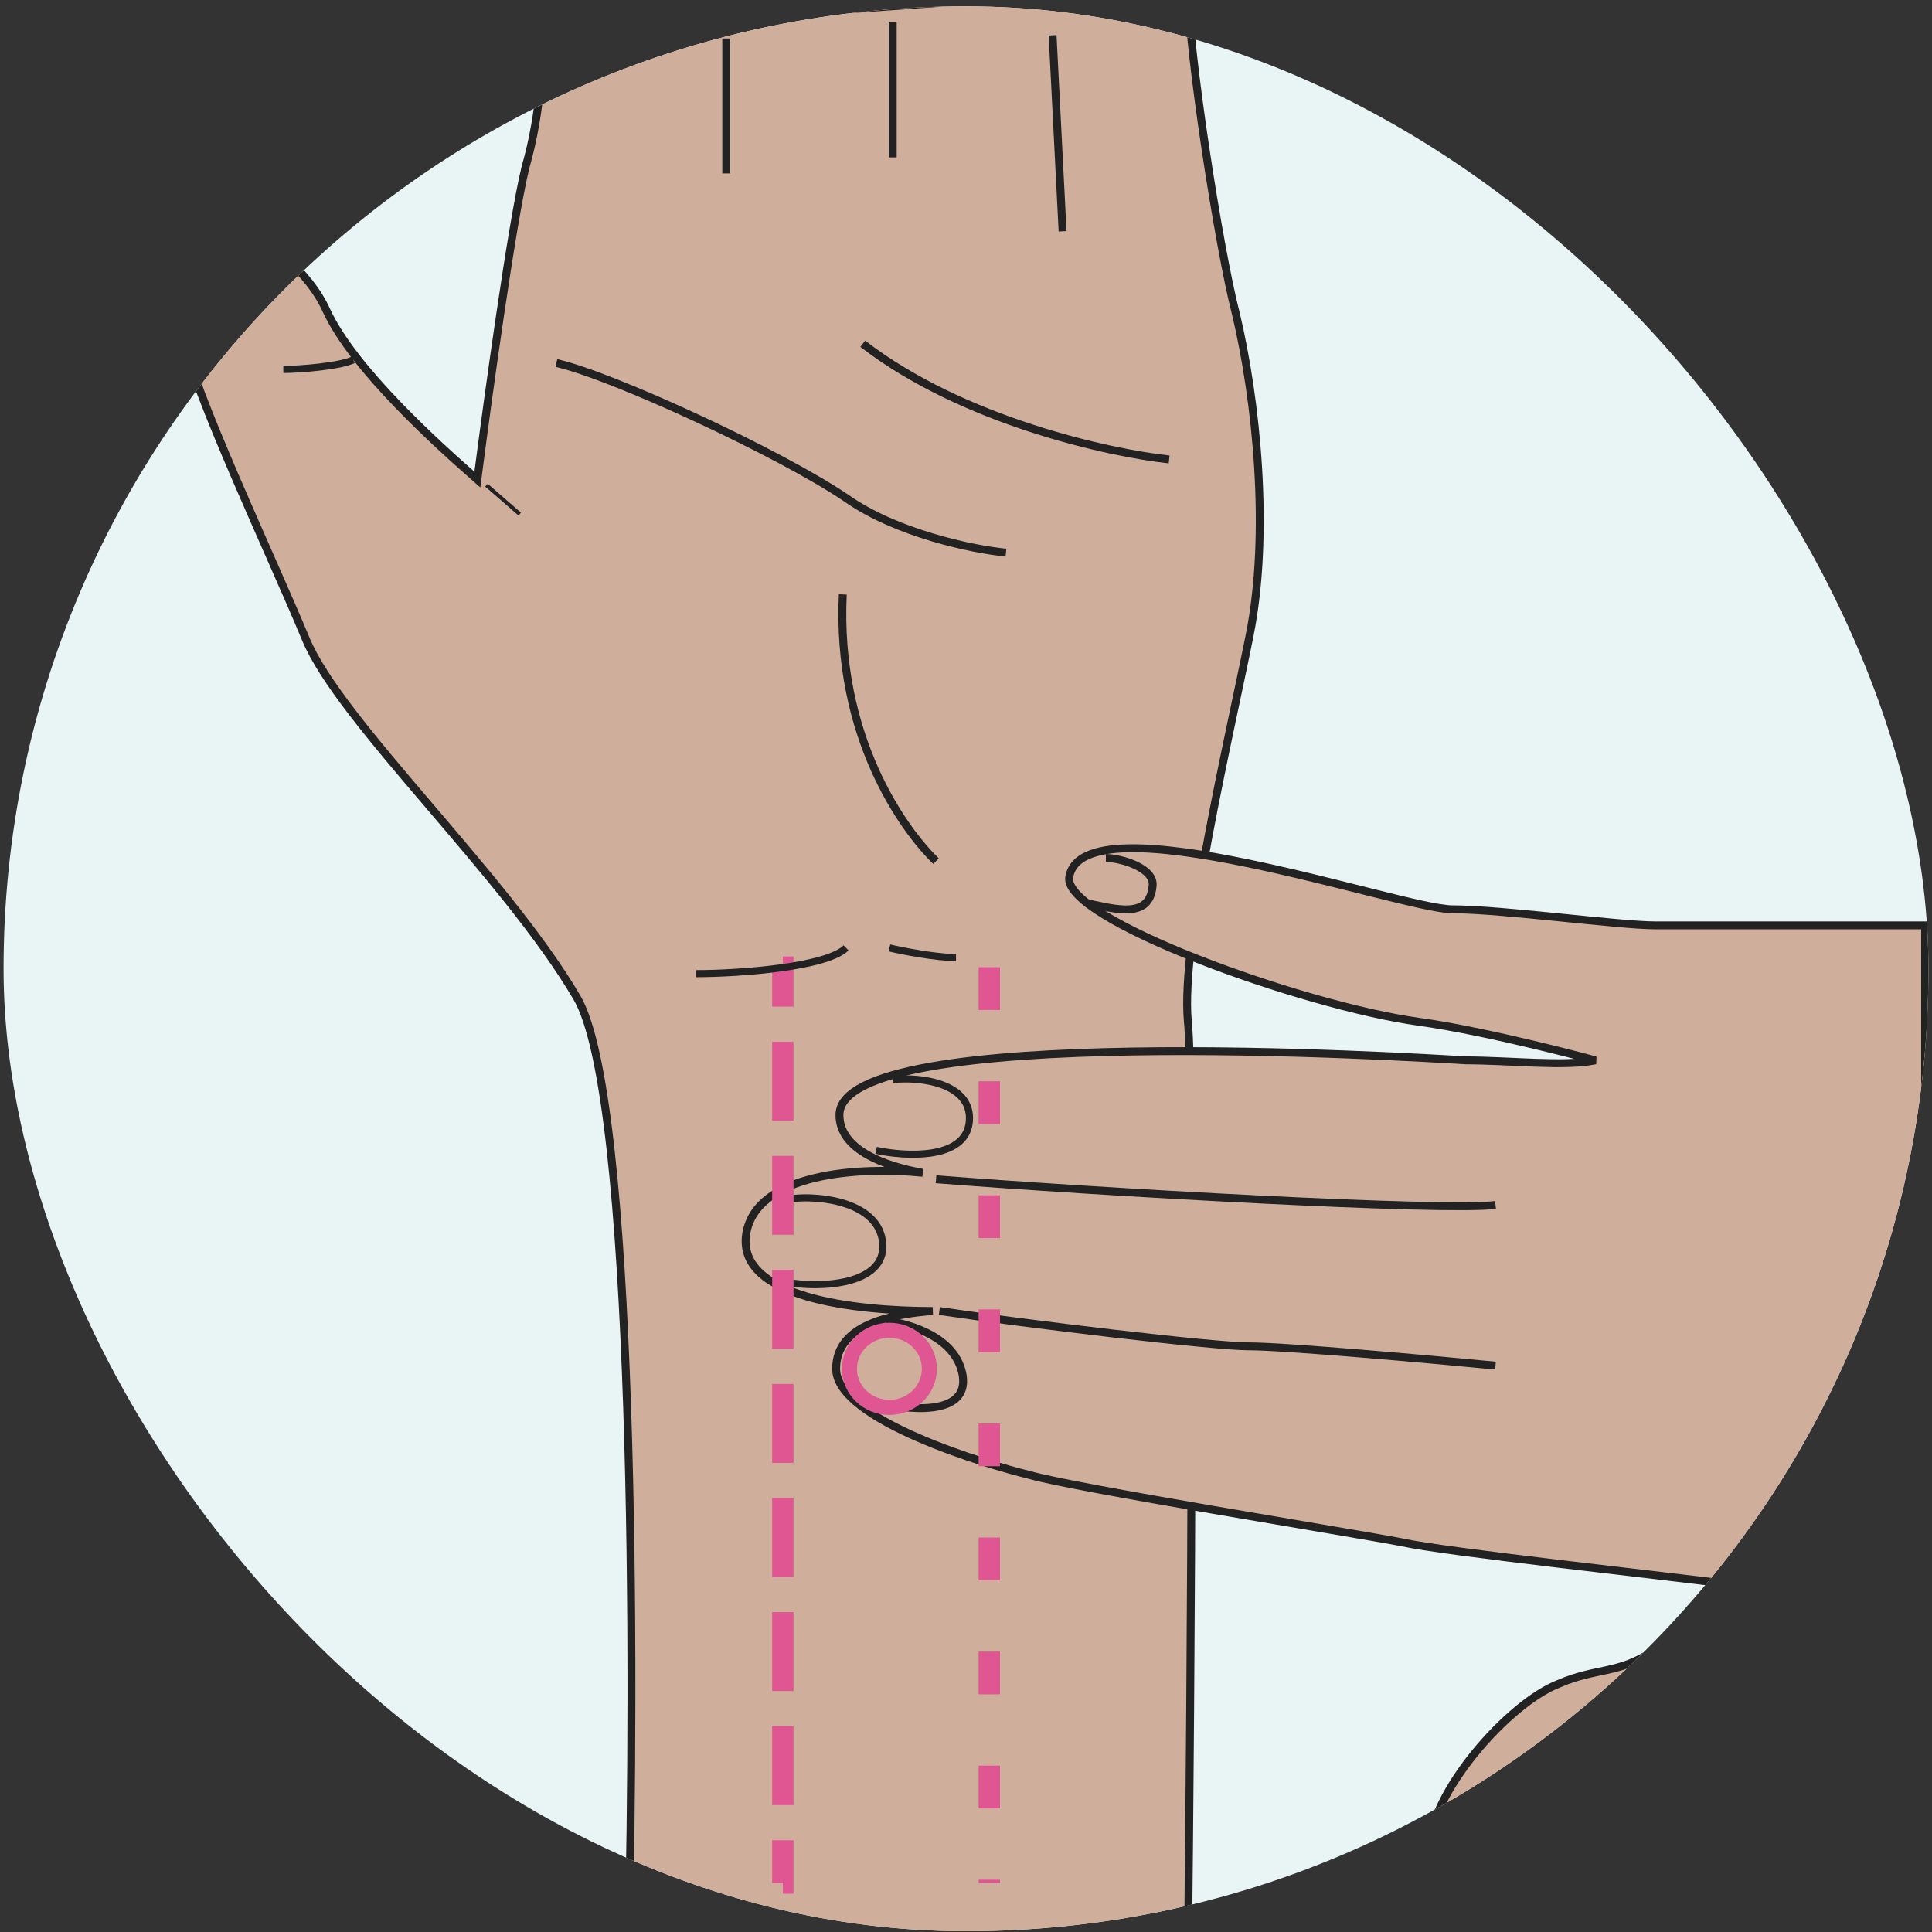 <svg width="271" height="271" viewBox="0 0 271 271" fill="none" xmlns="http://www.w3.org/2000/svg">
<rect x="0" y="0" width="271" height="271" fill="#333333" stroke="none"/>
<g clip-path="url(#clip0)">
<path d="M-57.972 -23.551H324.3C329.964 -23.551 334.211 -19.464 334.211 -14.015V279.551C334.211 285 329.964 289.087 324.3 289.087H-57.972C-63.635 289.087 -67.882 285 -67.882 279.551V-14.696C-67.882 -19.464 -63.635 -23.551 -57.972 -23.551Z" fill="#E9F4F5"/>
<path d="M80.921 139.917C89.105 153.887 89.105 234.447 88.142 272.631L166.611 275.891C167.092 234.447 167.574 152.025 166.611 143.177C165.648 132.001 172.388 103.596 175.276 89.16C178.165 74.725 176.239 56.098 173.351 43.991C170.944 34.678 166.611 6.738 166.611 -2.109L76.107 4.41C76.107 7.204 76.107 15.12 73.7 23.502C71.774 31.418 68.404 56.098 66.96 67.274C61.665 62.618 49.63 51.907 45.779 43.526C40.965 32.815 21.227 23.036 15.931 28.624C10.636 34.212 24.115 38.869 25.56 46.785C27.004 54.701 38.076 77.984 42.89 89.626C47.704 101.268 70.812 122.688 80.921 139.917Z" fill="#D0AE9C" stroke="#222222" stroke-width="1.107"/>
<path d="M131.296 120.793C126.625 116.286 117.282 103.214 118.217 83.381" stroke="#222222" stroke-width="1.107"/>
<path d="M141.106 77.516C136.435 77.065 125.691 74.812 118.684 69.853C109.342 63.543 85.985 52.725 78.044 50.922" stroke="#222222" stroke-width="1.107"/>
<path d="M163.994 64.446C155.586 63.544 135.032 59.037 121.019 48.219" stroke="#222222" stroke-width="1.107"/>
<path d="M101.868 24.328V5.396" stroke="#222222" stroke-width="1.107"/>
<path d="M125.225 22.076V3.145" stroke="#222222" stroke-width="1.107"/>
<path d="M149.047 32.445L147.646 4.949" stroke="#222222" stroke-width="1.107"/>
<path d="M257.887 241.588C253.683 245.194 243.873 253.308 236.399 254.66C227.057 256.463 219.116 259.618 213.51 263.224C207.905 266.83 200.43 267.732 200.43 259.618C200.43 251.505 211.642 238.883 218.648 236.179C223.787 233.925 227.057 234.827 231.728 231.671C235.465 229.418 242.939 224.91 246.209 222.656C232.195 220.853 202.766 217.698 196.693 216.346C189.687 214.994 150.448 208.683 144.375 206.88C138.77 205.528 117.282 199.217 117.282 192.005C117.282 185.695 125.223 184.343 130.828 183.892C120.084 183.892 103.268 182.089 104.669 173.074C106.071 164.51 120.552 163.608 129.427 164.51C124.289 163.608 117.749 161.354 117.749 156.396C117.749 143.324 198.095 148.282 205.569 148.733C211.642 148.733 219.583 149.635 223.787 148.733C223.787 148.733 208.839 144.676 199.029 143.324C182.68 141.07 149.046 128.9 149.981 123.04C151.849 111.772 196.693 127.548 203.7 127.548C210.707 127.548 227.057 129.802 232.195 129.802H270.033V235.277L257.887 241.588Z" fill="#D0AE9C" stroke="#222222" stroke-width="1.107"/>
<path d="M152.317 126.65C156.521 127.552 161.192 128.904 161.659 124.397C162.127 121.692 156.988 120.34 155.12 120.34" stroke="#222222" stroke-width="1.107"/>
<path d="M131.764 183.893C143.909 185.696 170.068 188.851 175.207 188.851C180.345 188.851 200.431 190.654 209.774 191.555" stroke="#222222" stroke-width="1.107"/>
<path d="M131.296 165.414C154.186 167.217 202.3 169.922 209.774 169.02" stroke="#222222" stroke-width="1.107"/>
<path d="M122.421 196.517C127.093 197.869 135.968 198.771 135.034 192.911C134.1 187.502 127.56 185.699 124.29 185.248" stroke="#222222" stroke-width="1.107"/>
<path d="M110.275 179.839C114.947 180.74 124.289 180.29 123.822 174.43C123.355 168.57 114.947 167.669 111.21 168.119" stroke="#222222" stroke-width="0.996"/>
<path d="M122.889 161.356C127.093 162.257 135.501 162.708 135.968 157.299C136.435 151.89 128.961 150.988 125.224 151.439" stroke="#222222" stroke-width="0.996"/>
<path d="M68.234 68.053L72.905 72.109" stroke="#222222" stroke-width="0.528"/>
<path d="M39.739 51.825C42.074 51.825 47.68 51.374 49.548 50.473" stroke="#222222" stroke-width="0.996"/>
<path d="M138.77 135.666V264.13M109.808 264.13V135.666V264.13Z" stroke="#DF5693" stroke-width="3" stroke-dasharray="6 10"/>
<path d="M124.756 197.414C127.852 197.414 130.361 194.992 130.361 192.005C130.361 189.017 127.852 186.596 124.756 186.596C121.66 186.596 119.15 189.017 119.15 192.005C119.15 194.992 121.66 197.414 124.756 197.414Z" stroke="#DF5693" stroke-width="2.11"/>
<path d="M97.662 136.569C103.735 136.569 115.88 135.667 118.683 132.963" stroke="#222222" stroke-width="0.996"/>
<path d="M124.757 132.963C126.625 133.414 131.297 134.315 134.099 134.315" stroke="#222222" stroke-width="0.996"/>
</g>
<defs>
<clipPath id="clip0">
<rect x="0.5" y="0.891" width="270" height="270" rx="135" fill="white"/>
</clipPath>
</defs>
</svg>
